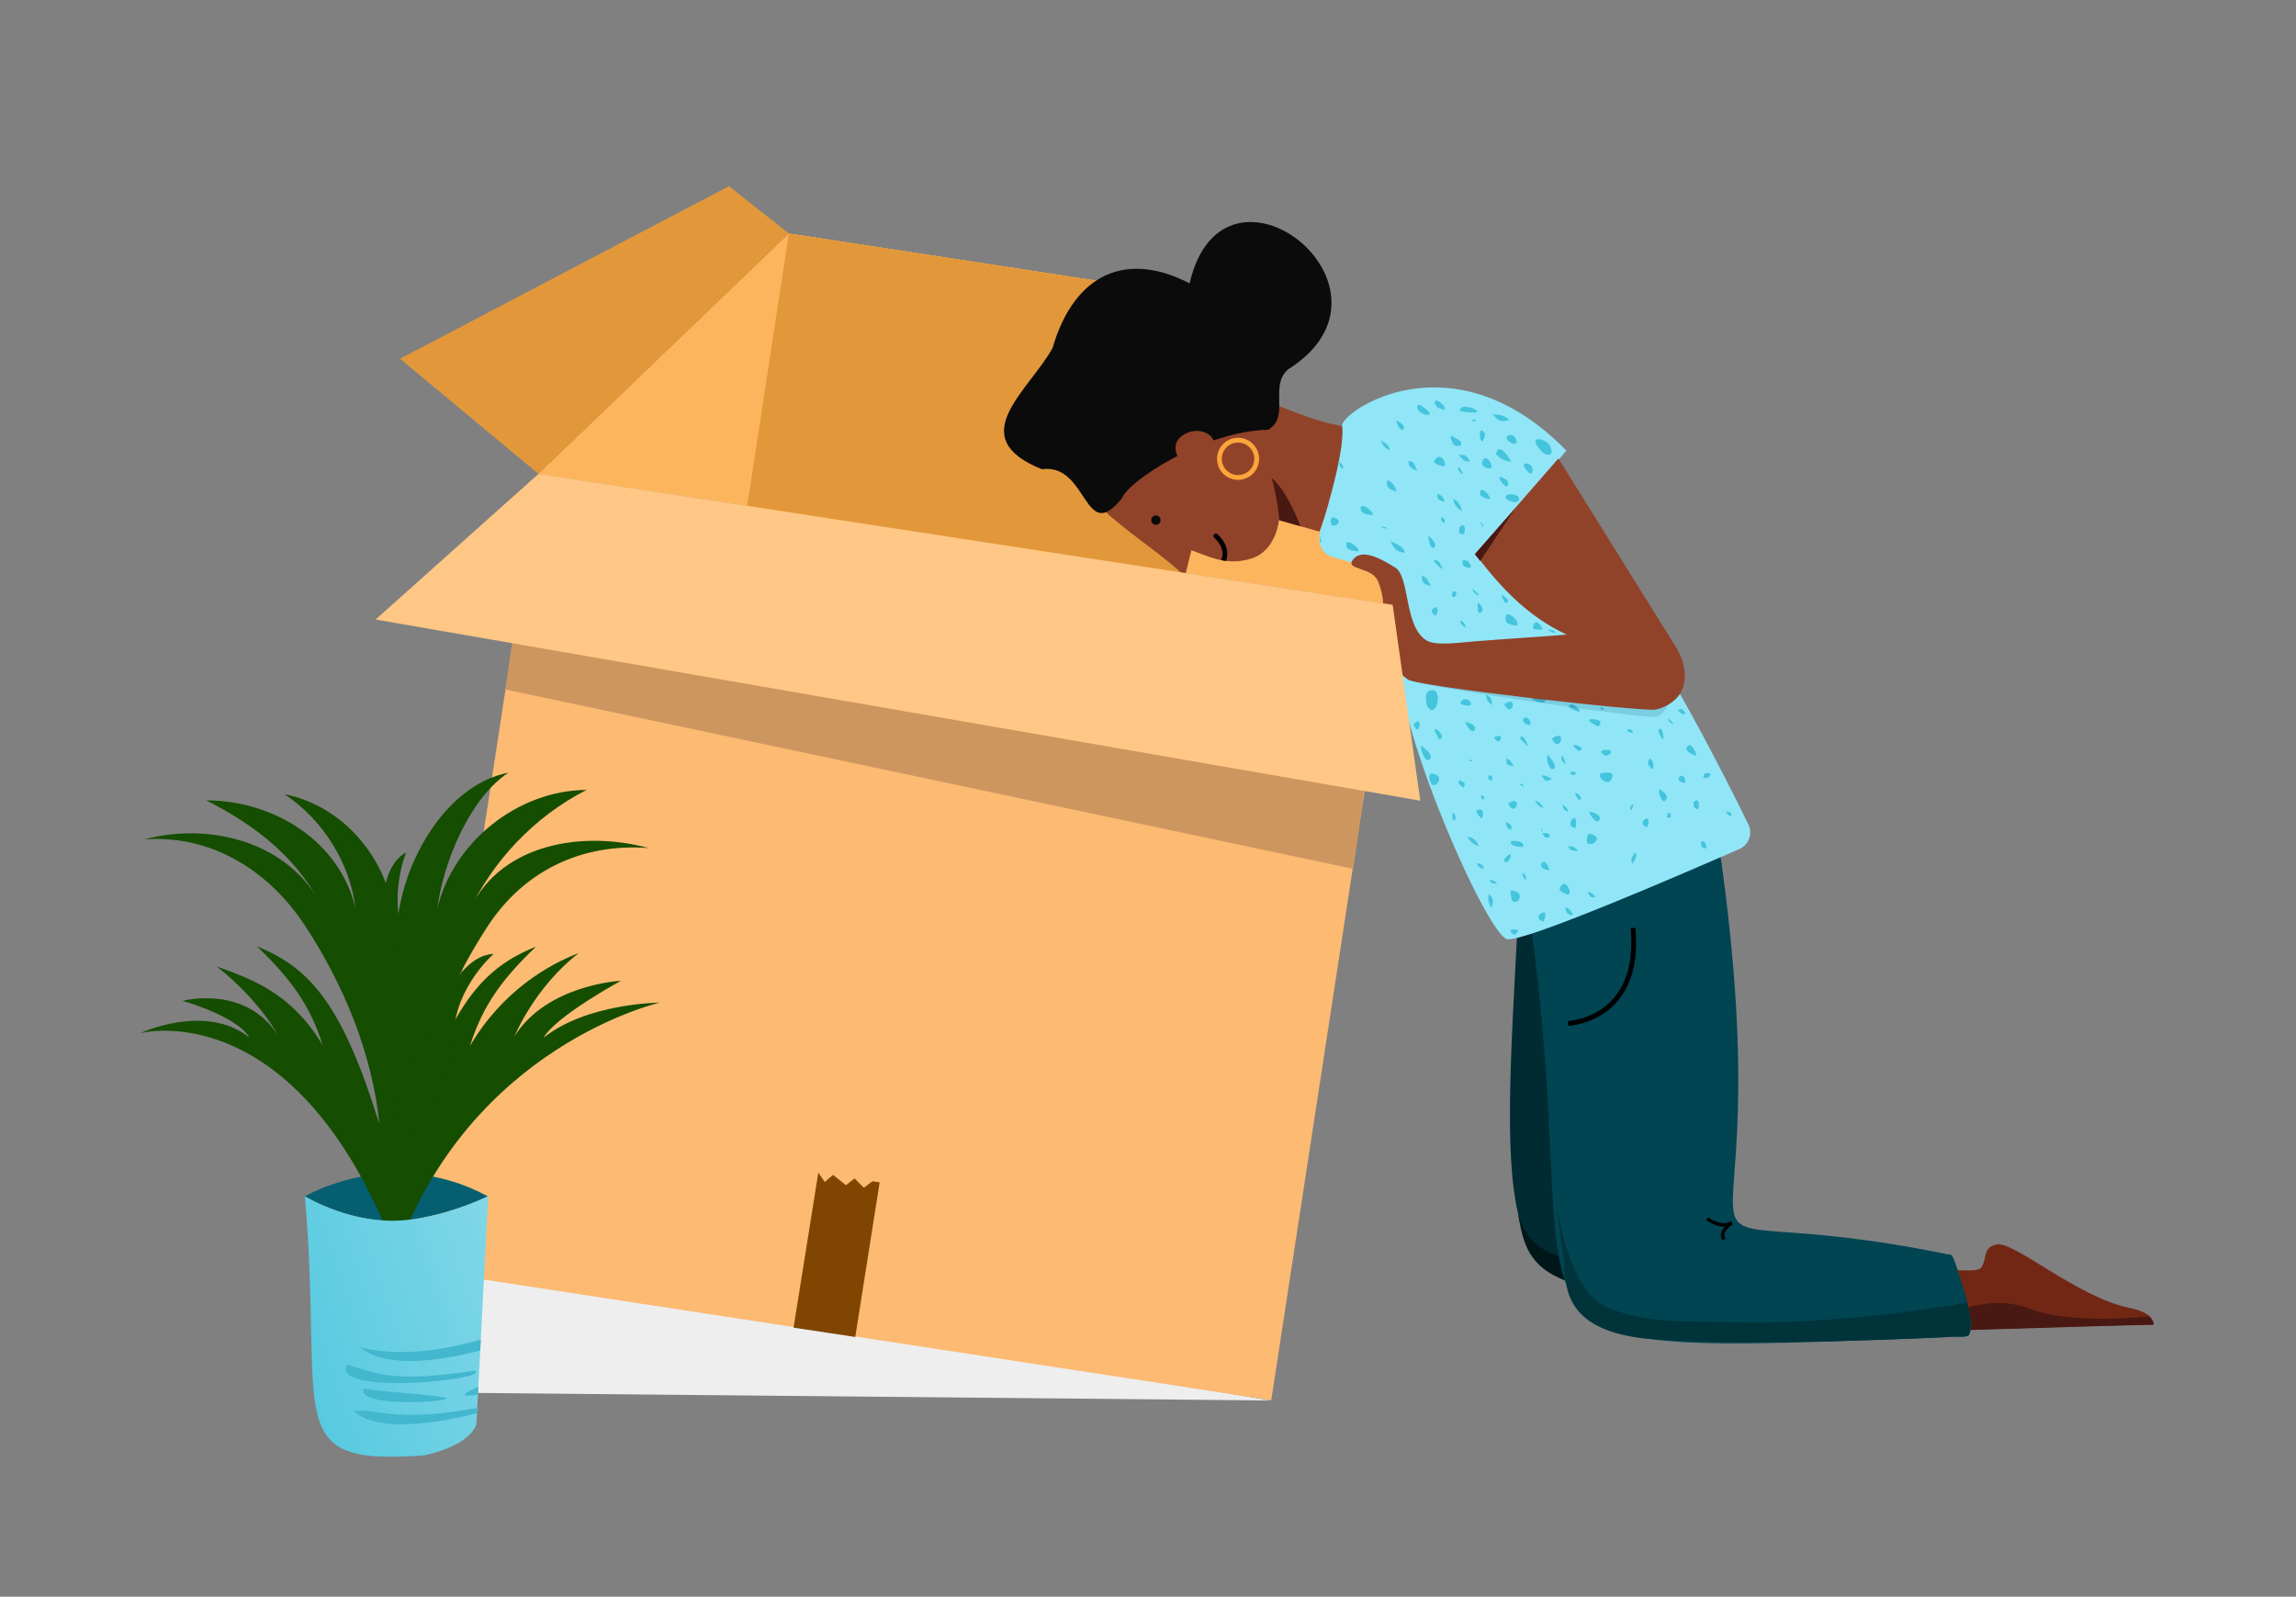 <svg version="1.1" id="Layer_1" xmlns="http://www.w3.org/2000/svg" xmlns:xlink="http://www.w3.org/1999/xlink" x="0" y="0" viewBox="0 0 640 445.1" xml:space="preserve">
  <rect x="0" y="0" width="640" height="445.1" fill="#808080" stroke="none"/>
  <style>
    .st3{fill:#E2983A}.st5{fill:#91432A}.st6{fill:#0B0B0B}.st8{fill:#491812}.st16{fill:#3EA9C3}.st25{fill:#154D01}.st29{fill:#43B7CE}
  </style>
  <path fill="#EEE" d="M130.8 353.3L100.9 388l253.3 2.4z"/>
  <path fill="#FCA53B" d="M339.9 83.5l48.3 85.1-238.1-36.5 69.8-67z"/>
  <path fill="#FDB55D" d="M336.7 83l51.5 85.6-238.1-36.5 69.8-67z"/>
  <path transform="rotate(-81.287 264.507 180.588)" class="st3" d="M157.1 119h214.8v123.2H157.1z"/>
  <path class="st3" d="M219.9 65.1l-69.8 67-38.6-32.1 91.7-48.1z"/>
  <path transform="rotate(-81.287 251.519 265.903)" fill="#FCBA72" d="M144.1 145.4h214.8v241H144.1z"/>
  <path class="st5" d="M330.3 160.6l1.8-7.2c4.7 1.6 9.7 4.5 16.7 2.3s7.7-10.7 7.7-10.7l11.3 3.2s8-21.6 10.3-29c-8.4-.3-18.8-4.9-26.6-8.1-7.8-3.2-15.8-6.2-24.2-6.3-8.4-.1-17.3 3.5-21.4 10.8-4.5 8.1-3.4 22.2 3.5 28.2 7.1 6.2 14 10.4 20.9 16.8z"/>
  <path class="st6" d="M312.8 138.8c-10.7 13.5-9.4-9.8-22.4-8-22.1-8.9-3.6-21.8 3-33.8 6.1-20.9 20.7-27.1 38.2-18 9.4-40.9 63.2 1.5 27.4 24-5.3 4.7.7 13.2-5.5 16.8-18 .4-39 14.4-40.7 19z"/>
  <path class="st5" d="M329.3 129.3c-1-1.8-2.1-3.8-1.4-5.8s3.7-3.8 6.7-3.3c1.9.3 3.2 1.4 3.7 2.6s.4 2.5.2 3.7"/>
  <path d="M541.2 370.9c29.2-.9 55.6-1.7 59.2-1.7-.4-2.9-3.9-4-6.8-4.6-14.4-2.9-32.3-18.7-37-17.7-4.2.9-2.5 3.9-4.4 6.5-.9 1.3-7.7.8-15.9-.5l4.9 18z" fill="#722714"/>
  <path class="st8" d="M540.9 367.5l.2 3.5c29.2-.9 55.6-1.7 59.2-1.7-.1-1-.6-1.7-1.3-2.4 0 0-21.2 2.6-33.3-2.1-12-4.7-24.8 2.7-24.8 2.7z"/>
  <path d="M423.3 252.9c-4.7 88-8.2 116.6 46.8 103-.4-6.4-7.1-111.5-7.1-111.6l-39.7 8.6z" fill="#002B33"/>
  <path d="M470.1 356.2s-37.1 10.2-44.8-9.2c-1-2.4-1.7-5.7-2.3-9.5 0 0 1.9 13.4 17.6 13.4s28.9-2.7 28.9-2.7l.6 8z" fill="#001719"/>
  <path d="M425.9 252.4l53.4-15.8c20 138.8-30.7 93.7 63.8 113.1 1.4-.5 1.8 2.2 4.7 10.9 3.9 16 .1 11.1-5.8 12.2-139.8 5.1-97.2 6.7-116.1-120.4z" fill="#014452"/>
  <path d="M425.9 132.6s25.1 31.4 38.4 53.9c9.8 16.7 19 35 23.1 43.4 1.2 2.5.1 5.5-2.4 6.7-14.8 6.5-60.3 26.2-64.9 25.2-5.5-1.3-29.6-55.7-30.4-77.1-1.9-8.6-1.4-23.9-1.4-23.9l-2.9-1.6s-8.1-2.2-13.6-3.8-3.8-7.3-3.8-7.3 7.2-22.2 6.1-29.5c.2-4.2 31.1-25.2 62.5 7l-24.5 30" fill="#90E6F7"/>
  <defs>
    <path id="SVGID_1_" d="M425.9 132.6c91.7 127.2 66.7 96.5 4.2 126.6-15.8 10.3-20.6-14.5-34.5-48.5-18.6-70.2 7.5-39.2-27.6-58.9-1.1-1.6 7.7-34.2 7.1-35 5.5-6.3 33.1-20.1 61.6 8.7.1-.1-24.4 29.8-24.5 30"/>
  </defs>
  <clipPath id="SVGID_2_">
    <use xlink:href="#SVGID_1_" overflow="visible"/>
  </clipPath>
  <g clip-path="url(#SVGID_2_)">
    <path d="M446.8 197.8c.3-.2.5-.2-.4-.6-.2.2-.6.3.4.6m-22.1 21.4c.1-.4 0 0-.4-.7-.3-.1-1.5.2.4.7m-14.5-102c.3.1 0 0 .5.3.4.1 1.8-1.2-.5-.3m-.8 94.5c.1-.1.3-.2 0 0 0 .9 2.3.5 0 0m3.5 10.8c.2.2 1 .9.8-.4-.2 0-1.1-1.2-.8.4m68.2 3.7c.4.6.6 1.4 1.6 1.1-.1-.9-.8-1.1-1.6-1.1M413.2 147c-.2-.1-.3-.2 0 0 .8-.1-1.3-3.4 0 0m-6.2 26c0 1.1.8 1.3 1.6 2-.2-1.1-.6-1.7-1.6-2m32 43c.3-.6.6-.8-1-.9-.3.6-.5.9 1 .9m-36.3-70.2c.1-.9-.1-1.4-.9-1.7-.2.8-.1 1.4.9 1.7m-29.4-16.9c0 1 .2 1.5 1.2 1.7-.2-.6-.2-1.3-1.2-1.7m44.1 117.4c-1.1-.9-1.1-.9-2.2-1 .3.9 1 1.1 2.2 1m-30.9-98.9c-.1-.8 0 0-1.2-.8-.2.6-.3.3 1.2.8m18.5 79c-.3 1-.3 1.7.4 2.5.5-.9.5-1.5-.4-2.5m50-22.1c.2-.6.4-.6-1.1-1.1-.3.5-.7.7 1.1 1.1m10.7 22.5c-.4-.2-1-.6-1 1 .4.2 1.2.6 1-1m-52 15.5c-.3-1.3-1-1.6-2-1.7.1 1.2 1 1.3 2 1.7m1.2-25.1c.4.1 1.1 1.2 1.1-.6-.2-.3-1.3-1.2-1.1.6m16.6-41.6c1.2.8 1.2.8 2.2.8-.5-.5-1-1-2.2-.8m4 48.8c.2 1.1.8 1.7 1.7 1.9-.3-.7-.5-1.5-1.7-1.9m-11.1 18.9c0 .7.1 1.4.9 2 .2-1.1-.2-1.6-.9-2m30.9-19.1c.1.5.1.6 0 0-1.6.3-.7 3.5 0 0M444.7 250c-.5-.5-.9-1.3-2.1-1.3.5 1.1.8 1.8 2.1 1.3m-16.8-26.8c.4 1 1.1 1.6 2.4 2.1-.7-1.2-1.4-1.9-2.4-2.1m-8.1 6c0 1.3.4 1.9 1.5 2.1.3-1.3-.4-1.7-1.5-2.1m-13.1-99c.1 0 .2 0 0 0-1.3.7 2.9 3.9 0 0m61.1 67.7c-.4.5 3.2 2.5 1.5.1-.1.1-.5-.7-1.5-.1m-2.7 2.4c.5.1.7.1 0 0-.7.9 3.3 3 0 0m-77.7-74.8c-.2-1.5-1.1-2-2.6-2.7.7 1.4 1.3 2.2 2.6 2.7m18.6 39.7c-.5-.4-1.1-1-1.3.9.5.3.9.9 1.3-.9m34 71.9c-1.4-1.1-1.4-1.1-2.9-1.2.5 1.2 1.4 1.4 2.9 1.2m-1.3-29.5c-.5.3 1.8 3 2.2.9-.9-.5-.5-.5-2.2-.9m-36.5-48.9c-1-2.3-1-2.3-2.7-2.7.6 1.1 1.3 1.9 2.7 2.7m-1.6-21c-.1 1.5.8 1.9 2 2.2-.1-1.2-.7-1.9-2-2.2m10 26.5c.3-.2.3-.1 0 0-.6 1.1 4 3.5 0 0m19.1 52c1.2 1.8 1.2 1.8 2.9.9-1-.4-1.8-1.1-2.9-.9m5.8-5.6c.5.5.5.7 0 0-1.2 1.2 2.4 4.6 0 0m-12.3 48.9c.4-.4-3.9-1.1-1.3 1.1.2-.1.6.1 1.3-1.1m2.7-51.4c.2-.5-2-4.5-2.1-2.1.4.3.7.7 2.1 2.1m-18 11.5c.5-.9.9-1.4-1.1-2.1-.3.9-.6.7 1.1 2.1m68.4-2.9c.1-.4 1.5-1.3-.9-1.2-.3.2-1.6 1.9.9 1.2m-21.4 24c.5.2 2.2-3.6.4-2.7.6.7-1.1.2-.4 2.7m-16.6 14.4c.7-.5-3.3-4.2-1.5-.6 0-.2.6.8 1.5.6m-22.5-58.5c.2-1.6-.2-2.4-1.6-2.9 0 1.3.6 1.9 1.6 2.9m4.1 14.8c0 1.8.1 1.9 2.1 2.2-.6-.9-1-1.8-2.1-2.2m-1.3-45.6c-.3-.1 1 3.7 1.8 1.7-.2-.4-.3-.8-1.8-1.7m-6.4 70c-.6-1.5-1.5-2.3-3.3-2.6 1 1.4 1.8 2.3 3.3 2.6m63.3.7c.8-1.3-2.1-3.6-1.2-.5 0-.1.5.6 1.2.5m-11.9-30.3c.1-.1 0-4.3-1.3-2.7 0 .5-.1 1 1.3 2.7m-71.1-77.6c.2 1.4.8 2.2 2.6 2.6-.9-1.3-.7-2.9-2.6-2.6m80.6 97c.7.2.8-4.2-1.1-1.8.3.4-.4 1.2 1.1 1.8m-33-27.2c1.5-.6-3.8-3.1-2.1-.8.4.2.6.3 2.1.8m-13.8 3.7c1.4-.4-1.4-3.7-1.8-1.2.3.5.5 1 1.8 1.2M412.1 168c-.2-.3-.7 4.2 1 2.5.2-.6.4-1.1-1-2.5m-22.8-50.8c-.5.4 1.7 4.3 2.1 1.8-.3-.5-.4-.9-2.1-1.8m80.2 101.1c.8-.3-.2-3.5-1.7-1.3.1.5.3.9 1.7 1.3m-61.8-69.4c.9.5 1-4.4-1-1.7.4.1-.7 1.7 1 1.7m8 104.2c.6-1.5.7-2.7-.6-3.9-.6 1.4-.1 2.5.6 3.9m43.8-24.5c-.1-1.2-3.2.7-.6 2 .4-.2.6-.5.6-2m-46.6-.5c.6.3 1.2-3.6-1.4-2.1.1.5.2 1 1.4 2.1m-14-64.8c-.7-1-1-2.3-2.5-2.9-.3 2.2.9 2.7 2.5 2.9m8.6-20.8c-.4-1.9-1.2-2.9-2.4-3.4.2 1.6 1.1 2.6 2.4 3.4m32.6 80.5c-1.3-.6-.8-.4 0 0 2.4-.4-3.2-4.1 0 0m-33.5-96.2c1.4 1.7 1.7 1.9 3.2 1.8-1-1.7-1.5-1.9-3.2-1.8m25.3 115.8c-.1-.3-1-3.6-2.3-1.8-.1.7 0 1.5 2.3 1.8m-1.1 12.1c-.4-1.2-3.7 1.1-.7 2.2.3-.3.6-.6.7-2.2m18.3-45.2c.1-.9-5.3-.6-1.3 1.3-.3-.4 1.3-.2 1.3-1.3m-10.2 21.3c.7.6.8-5-1.1-1.8.4.1-.9 1.1 1.1 1.8m-40.7-81.5c-.2.3.5 5.1 1.9 2.9-.1-.6-.1-1.2-1.9-2.9m9.5 7.9c-.5.8 4.3 2.3 1.4-.8-.3-.1-1.8-.8-1.4.8m10.4-24.3c-.8.6 2.8 4.8 2.2 1.3-.3-.4-.5-.8-2.2-1.3m-9.6 68.3c-.1.6 2.2 4.5 2.7 1.6-.4-.6-.6-1-2.7-1.6m-1.4-5.4c-.4 1 5.2 1.7 2-.8 0 .2-1.2-.7-2 .8m22.8-20.3c.3-.3-2.1-4.2-2.6-.4.3.3.7.5 2.6.4m-58.8-29.4c.1 1.4 4.3-.8.5-1.9-.5.3-.9.5-.5 1.9m44.1-6.9c.7-.6-3-4.8-2.6-1.2.4.4.7.7 2.6 1.2m44.1 73.7c-.1-.5-.1-.6 0 0 3.1 4.9.9-4.9 0 0m-56.7-98.7c1.1-.7-3.4-4.4-2.6-1.4.7.1-.3.9 2.6 1.4m27.9 81.5c.9-1-1.1-2-3.2-1.6-.4 1.1 1.1 1.6 3.2 1.6m-6.1 40.4c.9-1-1.1-2-3.2-1.6-.4 1.1 1.2 1.6 3.2 1.6M414 121c.1.2.1.4 0 0-2.6-4.1-1.3 6.1 0 0m32.1 80.3c.5-.8-6.8-1.8-.7 1.2.1 0 .7-.2.7-1.2m-19-70.9c.1-1.3-4.8-2.4-.7 1.6.1 0 1.1.2.7-1.6m-10.6 75.1c-.3-.8-.2-1.1 0 0 1.3 3.3 3.6-1.7 0 0m-.4-90c1.6 2 2.4 2.2 4.5 1.6-1.1-1.4-2.6-1.5-4.5-1.6M443 226.2c-.2.5 2.5 4.8 3 1.7-.4-.6-.6-1.1-3-1.7m19.6-6.2c-.7.3 1 5.7 2.1 2.2-.2-.6-.4-1.1-2.1-2.2m-73.3-83c-.4-1.7-1.3-2.6-2.6-3.2-.3 2.1.1 2.5 2.6 3.2m9.7 33.2c-.3-.5-.4-.8 0 0 1.7 4.3 2.8-3.5 0 0m-5 31.8c-.4-.6-.4-.8 0 0 1.7 4.3 2.8-3.5 0 0m78.7 8.7c.7.1-1.6-5-2.6-2.1.1.6.2 1.1 2.6 2.1m-53.4-14.4c-.1-.7-.2-1 0 0 2.1 4.4 4.2-2.9 0 0m1.1 27.7c-.2-.7-.2-1 0 0 2.1 4.4 4.2-2.9 0 0m-25.3-110.4c.1 2.5 7.2 3.2.7-.7-.3 0-1-.2-.7.7m24.1 126.1c-.1-.7-.1-1.2 0 0 1.3 2.7 3.6-4.6 0 0m12.3-29.2c-.9.5.6 5.7 2 3.3-.2-.7-.3-1.4-2-3.3m-48.9-66.9c.7-.8-4.2-4.6-3.2-1.1.5.5.9.9 3.2 1.1m-4 10.1c.7-.8-4.2-4.6-3.2-1.1.5.5.9.9 3.2 1.1m26.1-30.8c.4 2.8 5.9 1.1-.2-1.4-.2.2-.3.3.2 1.4M430 232.2c-.8-1.6-.1-2 0 0 .7 3 4.1-.1 0 0M402.5 130c1.1-.2-.9-4.8-2.8-1.4.2.5.5 1 2.8 1.4m20.1-7.5c-.7-2.6-5.1-.7-.8 1.2 0-.1 1.5.3.8-1.2m-21.4 83.6c-1.1-.4-1.5-.9 0 0 2.9-.7-4-6.1 0 0m-13.7-55.3c.6.7.9 3 4 3.3.1-1.3-1.5-2.2-4-3.3m27.8-20.2c1.7-.1-1.6-5.5-2.2-1.3.3.6.6 1.2 2.2 1.3M437 249.4c1.6-.2-.8-5.4-2.3-1.6.2.5.6 1 2.3 1.6m-15.7 1.1c.9 2.9 4.8-1.7 0-2.3-.4.3-.3 0 0 2.3m-14.5-136.2c-.4.6 9 1.5 2.9-.8 0 .6-1.6-1.1-2.9.8m13.8 23.5c-3.6 1.2 4.5 4 2.5.4-.2.2-.8-.6-2.5-.4m-52.5 11.4c-1.2-3.3-4.8 1-.1 2 .7-.2.1-.2.1-2m74.2 85.3c0 2.3 5.7-.8.9-2.1-.5.2-.9.4-.9 2.1M396 207.8c0 .9 1.4 6.1 2.9 3.3-.2-.8-.4-1.6-2.9-3.3m36.6-1.9c-.2-.6-.3-.9 0 0 2.1 4.7 4.6-3.2 0 0m-33.9 11.9c.6 3.1 5.1-1.6.3-2.2-.5.3-.9.6-.3 2.2m23.8-43.4c2.3-.5-3.8-6.1-2.7-1 .5.4.9.7 2.7 1m-1.2-45.7c-.2-.3-3.5-6-4.3-2.1.7.7 1.7 1.8 4.3 2.1m25.3 86.8c-2.5.6 2.6 4.9 2.9.6-.2-.5-.4-1-2.9-.6m-14.4-90.8c-.3-2.3-7.5-4.2-2.3 1.3.3.7 3.7 1.8 2.3-1.3m-34.5 71.9c2.9 5.2 5.2-6.8.1-3.7-.3.7-.5 1.4-.1 3.7" fill="#45C4DD"/>
  </g>
  <path d="M432.9 138.7c14 15.7 24 26.1 32 45.5 1.4 3.5 3.2 3.5 1.8 7-1.2 3.1-1.9 7.9-5.1 8.6-3.2.7-65.9-8.5-67.8-10l5.1-8c2.6 1.7 10.2.5 13.3.3 10-.8 24-1.1 33.9-1.9l-13.2-41.5z" fill="#7ACEE1"/>
  <path class="st16" d="M439.6 197.2c-.6-.5-1.2-1.1-2.1-.7-.1 0-.2.2-.2.3 0 .2.1.3.2.4.9.1 1.8.2 2.6.4-.2-.1-.4-.3-.5-.4zM427.2 194.1c-.1.1-.2.4-.1.6.3.7 2.6 1.4 3.4 1 .3-.1.3-.3.3-.5-.3-1.1-2.8-1.9-3.6-1.1z"/>
  <path class="st5" d="M467.6 181.1c1.7 3.1 2.8 7.4 1.4 10.9-1.2 3.1-4.3 5.1-7.5 5.8s-67-6.5-69.1-8.4-6.5-2.8-6.9-20.8c0 0 .3-2.4-1.4-6.6-1.7-4.1-9.4-3-6.9-6.1 2.5-3 7.5-.3 11.7 2.3 4.2 2.7 2.4 16.4 8.7 20.3 2.6 1.7 10.2.5 13.3.3 10-.8 15.8-1.1 25.8-1.9-10.8-5-18.5-13.2-25.5-22.5l23.2-26.6"/>
  <path class="st8" d="M422.3 141.8l-11.2 12.7 1.5 1.9z"/>
  <circle class="st6" cx="322.2" cy="145" r="1.3"/>
  <path class="st8" d="M356.6 145s-.6-7.1-2.2-11.8c4.5 3.6 8.1 13.5 8.1 13.5l-5.9-1.7z"/>
  <defs>
    <path id="SVGID_3_" d="M330.3 160.6l1.8-7.2c4.7 1.6 9.7 4.5 16.7 2.3s7.7-10.7 7.7-10.7l11.3 3.2s8-21.6 10.3-29c-8.4-.3-18.8-4.9-26.6-8.1-7.8-3.2-15.8-6.2-24.2-6.3-8.4-.1-17.3 3.5-21.4 10.8-4.5 8.1-3.4 22.2 3.5 28.2 7.1 6.2 14 10.4 20.9 16.8z"/>
  </defs>
  <clipPath id="SVGID_4_">
    <use xlink:href="#SVGID_3_" overflow="visible"/>
  </clipPath>
  <path d="M338.9 149.4s4.2 3.5 1.8 7.6" clip-path="url(#SVGID_4_)" fill="none" stroke="#000" stroke-width="1.337" stroke-linecap="round" stroke-linejoin="round" stroke-miterlimit="10"/>
  <path d="M437.1 285.3s20.5-.8 18.1-26.6" fill="none" stroke="#000" stroke-width="1.337" stroke-miterlimit="10"/>
  <path d="M475.9 339.7s3.4 2.9 6.9 1.2c0 0-3.9 2.3-2.2 4.6" fill="none" stroke="#000" stroke-width=".951" stroke-miterlimit="10"/>
  <path fill="#CE965F" d="M377.2 242.2l-236.3-50 2.3-15.9 238.5 34.1z"/>
  <path fill="#FFC785" d="M150.1 132.1l-45.4 40.6 291.2 50.5-7.7-54.6z"/>
  <defs>
    <path id="SVGID_5_" d="M148.7 141.5c319.7 58.8 233.2-29.2 205.4 248.8-321-58.8-231.8 29-205.4-248.8z"/>
  </defs>
  <clipPath id="SVGID_6_">
    <use xlink:href="#SVGID_5_" overflow="visible"/>
  </clipPath>
  <circle cx="345.1" cy="127.9" r="5.2" fill="none" stroke="#FCA53B" stroke-width="1.337" stroke-miterlimit="10"/>
  <path d="M136 333.5s-13.8 6.8-26.8 6.8-24.2-6.8-24.2-6.8 24.2-14.5 51 0z" fill="#055F71"/>
  <path class="st25" d="M110.5 349.6C82.7 276.4 39.1 288 39.1 288s18.2-8.5 30.4 1.2c-3.5-6-18.6-10.2-18.6-10.2s17.6-4.7 26.7 9.8c0 0-5-9.8-17.2-19.4 8.2 3.1 20.6 6.7 29.6 22.1-3.6-11.6-9.4-19.1-18.4-27.7 15.2 6.1 24 16.8 34.2 49.7v.3C103.9 294 95.9 274.6 85 258c-10.2-15.5-26.3-25.4-44.8-24 19.8-5.3 42.6 1.8 50.4 20.7-6.7-14.8-18.6-24.2-33.1-31.6 19.1.1 37.2 11.5 41.6 30.1-1.6-12.8-9.1-24.7-19.8-31.8 17.9 3.5 31.2 20.7 31.2 40.6 0-19.8 13.3-43.2 31.2-46.6-10.8 7.1-18.2 25.1-19.8 37.9 4.4-18.6 22.5-33 41.6-33.1-14.5 7.4-26.3 19.8-33.1 34.6 7.8-18.9 30.7-23.7 50.4-18.4-18.5-1.4-34.6 6.2-44.8 21.7-10.9 16.7-18.9 36-20.8 55.8v-.3c10.2-32.8 18.9-43.6 34.2-49.7-9 8.6-14.8 16.1-18.4 27.7 9-15.4 22.1-22.8 30.3-25.9-12.3 9.5-17.9 23.2-17.9 23.2 9.1-14.5 29.7-15.5 29.7-15.5s-18.1 9.8-21.6 15.9c12.1-9.7 32.4-9.8 32.4-9.8s-52.8 12-73.4 70.1"/>
  <path class="st25" d="M107.5 262.1s-3.8-19.1 5.7-24.5c0 0-6.4 15.4 1.8 28.2M121.5 285.2s5.2-18.7 16.1-19.3c0 0-12.6 10.9-11 26l-9.2 23.3-6.5-1 .6-15.5 10-13.5z"/>
  <linearGradient id="SVGID_7_" gradientUnits="userSpaceOnUse" x1="332.453" y1="156.614" x2="55.037" y2="62.417" gradientTransform="matrix(1 0 0 -1 0 448)">
    <stop offset="0" stop-color="#BEF2FC"/>
    <stop offset="0" stop-color="#FFF"/>
    <stop offset="1" stop-color="#45C4DD"/>
  </linearGradient>
  <path d="M109.2 340.3c-13 0-24.2-6.8-24.2-6.8 5.3 62-7.3 75.2 33.3 72.2 13.8-3.1 14.6-9 14.5-9 .3-6.2 3.3-63.1 3.3-63.3-.1.1-13.9 6.9-26.9 6.9z" fill="url(#SVGID_7_)"/>
  <path fill="#804601" d="M245.2 329.6l-2-.3-2.4 1.8-2.6-2.6-2.4 1.9-3.6-2.9-2.3 2-1.8-2.6-6.9 43.2 17.2 2.6z"/>
  <g>
    <defs>
      <path id="SVGID_8_" d="M109.2 340.5c-13 0-24.2-6.8-24.2-6.8 5.3 62-7.3 75.2 33.3 72.2 13.8-3.1 14.6-9 14.5-9 .3-6.2 3.3-63.1 3.3-63.3-.1.1-13.9 6.9-26.9 6.9z"/>
    </defs>
    <clipPath id="SVGID_9_">
      <use xlink:href="#SVGID_8_" overflow="visible"/>
    </clipPath>
    <g id="XMLID_11_" clip-path="url(#SVGID_9_)">
      <path class="st29" d="M132.4 382.1c4.6 2.5-40.5 7.1-35.7-1.7 9.5 2.8 13.1 5 35.7 1.7z"/>
      <path class="st29" d="M177.7 359.1c-.9 1-59.4 30.6-77.4 16.5 26.2 6 51.4-10.4 77.4-16.5z"/>
      <path class="st29" d="M196.2 356.2c-16.7 8.6-37.7 18.4-58.5 24.7 11.8-8.3 40-19.2 58.5-24.7zM124.2 389.6c3.7 1.1-25 3.1-22.8-2.5 5.8 1 15.5 1.3 22.8 2.5z"/>
      <path class="st29" d="M202.9 360.1c-18.6 9.7-41.5 17.8-64.3 27.6-28.4 6 15-9 64.3-27.6zM144.7 390c3.3-.4-35 13.4-46.1 3.4 6.8-1.3 11.4 4.9 46.1-3.4zM206.7 363.8c-14.9 6.3-41.1 22-57.8 22.1 18-6.8 37.7-16 57.8-22.1zM198 351.3c-.1 1.5-2.5 2.3-16.6 7.5-5.1-.4 10.3-7.6 16.6-7.5z"/>
    </g>
  </g>
  <path d="M447.5 364.2c-10.5-4.7-13.6-28.5-13.6-28.5.8 7 1.4 11.9 1.7 13.3 1.5 6.6-3.1 22.4 25.9 24.4s83.5-.6 87.3-1.1c.7-2.2.3-5.7-.5-9.2 0 0-34.9 6.7-68.7 5.4-11.2-.2-21.9.3-32.1-4.3z" fill="#00333A"/>
  <g>
    <path class="st16" d="M446.4 197.2c-.1 0-.3.1-.3.2.1.4.5.4.7.5.2 0 .3-.1.3-.2s-.7-.5-.7-.5z"/>
  </g>
</svg>
